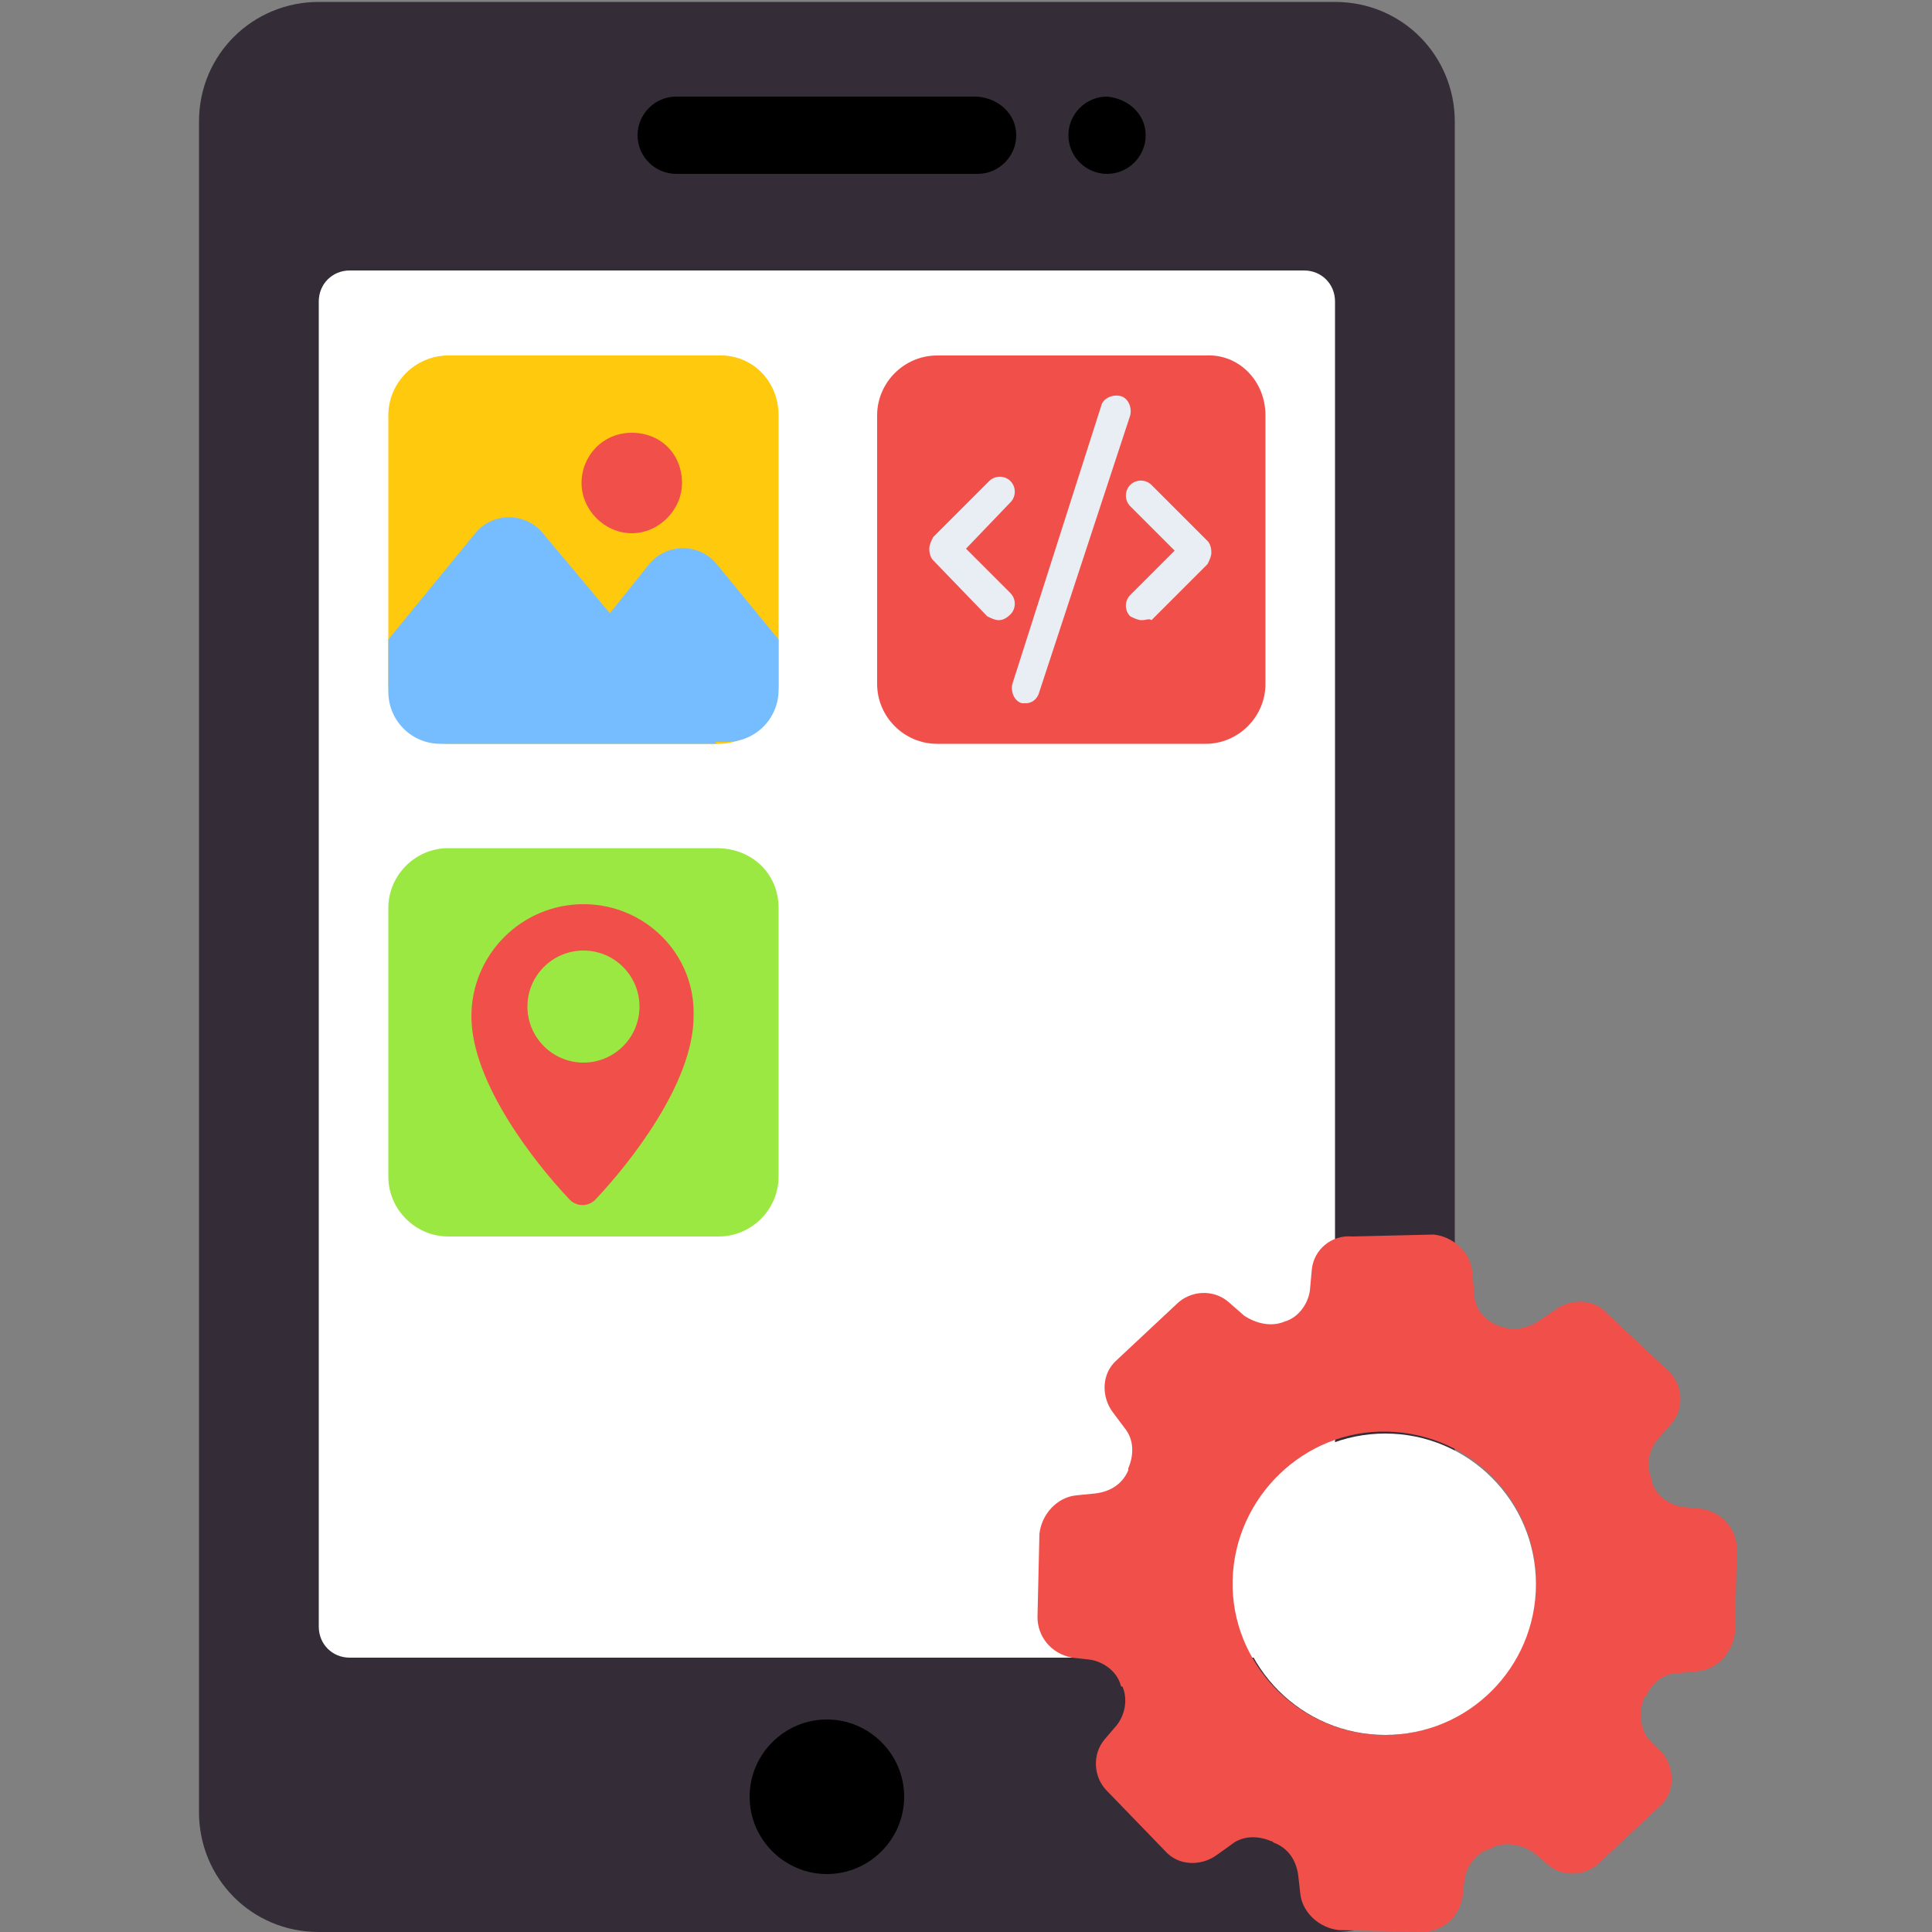 <?xml version="1.0" encoding="utf-8"?>
<!-- Generator: Adobe Illustrator 25.4.1, SVG Export Plug-In . SVG Version: 6.00 Build 0)  -->
<svg version="1.1" id="Layer_1" xmlns="http://www.w3.org/2000/svg" xmlns:xlink="http://www.w3.org/1999/xlink" x="0px" y="0px"
	 width="100px" height="100px" viewBox="0 0 100 100" style="enable-background:new 0 0 100 100;" xml:space="preserve">
<rect x="0" y="0" width="100" height="100" fill="#808080" stroke="none"/>
<style type="text/css">
	.st0{fill:#342C37;}
	.st1{fill:#FFFFFF;}
	.st2{fill:#FFC90D;}
	.st3{fill:#F14F4A;}
	.st4{fill:#9CE843;}
	.st5{fill:#E9EDF4;}
	.st6{fill:#76BDFF;}
</style>
<g>
	<g>
		<g>
			<g>
				<path class="st0" d="M69.1,100l-52.6,0c-3.5,0-6.2-2.8-6.2-6.2l0-87.5c0-3.5,2.8-6.2,6.2-6.2l52.6,0c3.5,0,6.2,2.8,6.2,6.2
					l0,87.5C75.3,97.2,72.5,100,69.1,100z"/>
			</g>
		</g>
		<g>
			<g>
				<path class="st1" d="M67.5,85.8l-49.4,0c-0.9,0-1.6-0.7-1.6-1.6l0-68.6c0-0.9,0.7-1.6,1.6-1.6l49.4,0c0.9,0,1.6,0.7,1.6,1.6
					l0,68.6C69.1,85.1,68.4,85.8,67.5,85.8L67.5,85.8z"/>
			</g>
		</g>
		<g>
			<g>
				<path d="M42.8,97c-2.2,0-4-1.8-4-4c0-2.2,1.8-4,4-4c2.2,0,4,1.8,4,4C46.8,95.2,45,97,42.8,97z"/>
			</g>
		</g>
		<g>
			<g>
				<path d="M59.3,7c0,1.1-0.9,2-2,2c-1.1,0-2-0.9-2-2c0-1.1,0.9-2,2-2C58.4,5.1,59.3,5.9,59.3,7z"/>
			</g>
		</g>
		<g>
			<g>
				<path d="M52.6,7c0,1.1-0.9,2-2,2H35c-1.1,0-2-0.9-2-2c0-1.1,0.9-2,2-2h15.6C51.7,5.1,52.6,5.9,52.6,7z"/>
			</g>
		</g>
	</g>
	<g>
		<g>
			<path class="st2" d="M40.3,21.5v13.9c0,1.7-1.4,3.1-3.1,3.1H23.2c-1.7,0-3.1-1.4-3.1-3.1V21.5c0-1.7,1.4-3.1,3.1-3.1h13.9
				C38.9,18.3,40.3,19.7,40.3,21.5z"/>
		</g>
	</g>
	<g>
		<g>
			<path class="st3" d="M65.5,21.5v13.9c0,1.7-1.4,3.1-3.1,3.1H48.5c-1.7,0-3.1-1.4-3.1-3.1V21.5c0-1.7,1.4-3.1,3.1-3.1h13.9
				C64.1,18.3,65.5,19.7,65.5,21.5z"/>
		</g>
	</g>
	<g>
		<g>
			<g>
				<path class="st4" d="M40.3,47v13.9c0,1.7-1.4,3.1-3.1,3.1H23.2c-1.7,0-3.1-1.4-3.1-3.1V47c0-1.7,1.4-3.1,3.1-3.1h13.9
					C38.9,43.9,40.3,45.2,40.3,47z"/>
			</g>
		</g>
	</g>
	<g>
		<g>
			<g>
				<g>
					<path class="st5" d="M51.7,32.1c-0.2,0-0.4-0.1-0.6-0.2L48.3,29c-0.1-0.1-0.2-0.3-0.2-0.6c0-0.2,0.1-0.4,0.2-0.6l2.9-2.9
						c0.3-0.3,0.8-0.3,1.1,0c0.3,0.3,0.3,0.8,0,1.1L50,28.4l2.3,2.3c0.3,0.3,0.3,0.8,0,1.1C52.1,32,51.9,32.1,51.7,32.1z"/>
				</g>
			</g>
			<g>
				<g>
					<path class="st5" d="M59.1,32.1c-0.2,0-0.4-0.1-0.6-0.2c-0.3-0.3-0.3-0.8,0-1.1l2.3-2.3l-2.3-2.3c-0.3-0.3-0.3-0.8,0-1.1
						c0.3-0.3,0.8-0.3,1.1,0l2.9,2.9c0.1,0.1,0.2,0.3,0.2,0.6c0,0.2-0.1,0.4-0.2,0.6l-2.9,2.9C59.5,32,59.3,32.1,59.1,32.1z"/>
				</g>
			</g>
		</g>
		<g>
			<g>
				<path class="st5" d="M53.1,36.4c-0.1,0-0.2,0-0.2,0c-0.4-0.1-0.6-0.6-0.5-1L57,21c0.1-0.4,0.6-0.6,1-0.5c0.4,0.1,0.6,0.6,0.5,1
					l-4.7,14.3C53.7,36.2,53.4,36.4,53.1,36.4z"/>
			</g>
		</g>
	</g>
	<g>
		<g>
			<path class="st3" d="M30.2,46.8c-3.2,0-5.8,2.6-5.8,5.8c0,3.5,3.4,7.7,5,9.4c0.4,0.5,1.1,0.5,1.5,0c1.6-1.7,5-5.9,5-9.4
				C36,49.4,33.4,46.8,30.2,46.8z M30.2,55c-1.6,0-2.9-1.3-2.9-2.9c0-1.6,1.3-2.9,2.9-2.9c1.6,0,2.9,1.3,2.9,2.9
				C33.1,53.7,31.8,55,30.2,55z"/>
		</g>
	</g>
	<g>
		<g>
			<g>
				<g>
					<g>
						<path class="st6" d="M40.3,33.1v2.6c0,1.5-1.2,2.7-2.7,2.7H26.1l5.5-6.7l2-2.5c0.9-1.1,2.6-1.1,3.5,0L40.3,33.1z"/>
					</g>
				</g>
			</g>
			<g>
				<g>
					<g>
						<path class="st6" d="M37.1,38.5H22.8c-1.5,0-2.7-1.2-2.7-2.7v-2.7l4.5-5.5c0.9-1.1,2.6-1.1,3.5,0l3.6,4.3L37.1,38.5z"/>
					</g>
				</g>
			</g>
		</g>
		<g>
			<g>
				<path class="st3" d="M35.3,25c0,1.4-1.2,2.6-2.6,2.6c-1.4,0-2.6-1.2-2.6-2.6c0-1.4,1.1-2.6,2.6-2.6C34.2,22.4,35.3,23.5,35.3,25
					z"/>
			</g>
		</g>
	</g>
	<g>
		<g>
			<path class="st3" d="M67.9,65.7l-0.1,1.1c-0.1,0.7-0.6,1.4-1.3,1.6c0,0,0,0,0,0c-0.7,0.3-1.5,0.1-2.1-0.3l-0.8-0.7
				c-0.8-0.7-2-0.6-2.7,0.1l-3.1,2.9c-0.8,0.7-0.8,1.9-0.2,2.7l0.6,0.8c0.5,0.6,0.5,1.4,0.2,2.1c0,0,0,0,0,0.1
				c-0.3,0.7-0.9,1.1-1.7,1.2l-1,0.1c-1,0.1-1.8,1-1.9,2l-0.1,4.3c0,1,0.7,1.9,1.8,2.1l0.9,0.1c0.7,0.1,1.4,0.6,1.6,1.3
				c0,0,0,0.1,0.1,0.1c0.3,0.7,0.1,1.5-0.3,2l-0.6,0.7c-0.7,0.8-0.6,2,0.1,2.7l3,3.1c0.7,0.8,1.9,0.8,2.7,0.2l0.7-0.5
				c0.6-0.5,1.4-0.5,2.1-0.2c0.1,0,0.1,0.1,0.2,0.1c0.7,0.3,1.1,0.9,1.2,1.7l0.1,0.9c0.1,1,1,1.8,2,1.9l4.3,0.1c1,0,1.9-0.7,2.1-1.8
				l0.1-0.9c0.1-0.7,0.6-1.4,1.3-1.6c0.1,0,0.1,0,0.2-0.1c0.7-0.3,1.5-0.1,2.1,0.3l0.7,0.6c0.8,0.7,2,0.6,2.7-0.1l3.1-2.9
				c0.8-0.7,0.8-1.9,0.2-2.7L85.3,90c-0.4-0.6-0.5-1.4-0.2-2.1c0,0,0-0.1,0.1-0.1c0.3-0.7,0.9-1.2,1.7-1.2l1-0.1c1-0.1,1.8-1,1.9-2
				l0.1-4.3c0-1-0.7-1.9-1.8-2.1l-1-0.1c-0.7-0.1-1.4-0.6-1.6-1.3c0,0,0,0,0-0.1c-0.3-0.7-0.2-1.5,0.3-2.1l0.7-0.8
				c0.7-0.8,0.6-2-0.1-2.7L83.2,68c-0.7-0.8-1.9-0.8-2.7-0.2l-0.9,0.6c-0.6,0.4-1.4,0.5-2.1,0.2c0,0,0,0,0,0
				c-0.7-0.3-1.2-0.9-1.2-1.7l-0.1-1.1c-0.1-1-1-1.8-2-1.9L70,64C68.9,63.9,68,64.7,67.9,65.7z M79.5,82.1c-0.1,4.3-3.7,7.8-8,7.7
				c-4.3-0.1-7.8-3.7-7.7-8c0.1-4.3,3.7-7.8,8-7.7C76.2,74.2,79.6,77.8,79.5,82.1z"/>
		</g>
	</g>
	<g>
		<g>
			<ellipse class="st1" cx="71.7" cy="82" rx="7.8" ry="7.8"/>
		</g>
	</g>
</g>
</svg>
